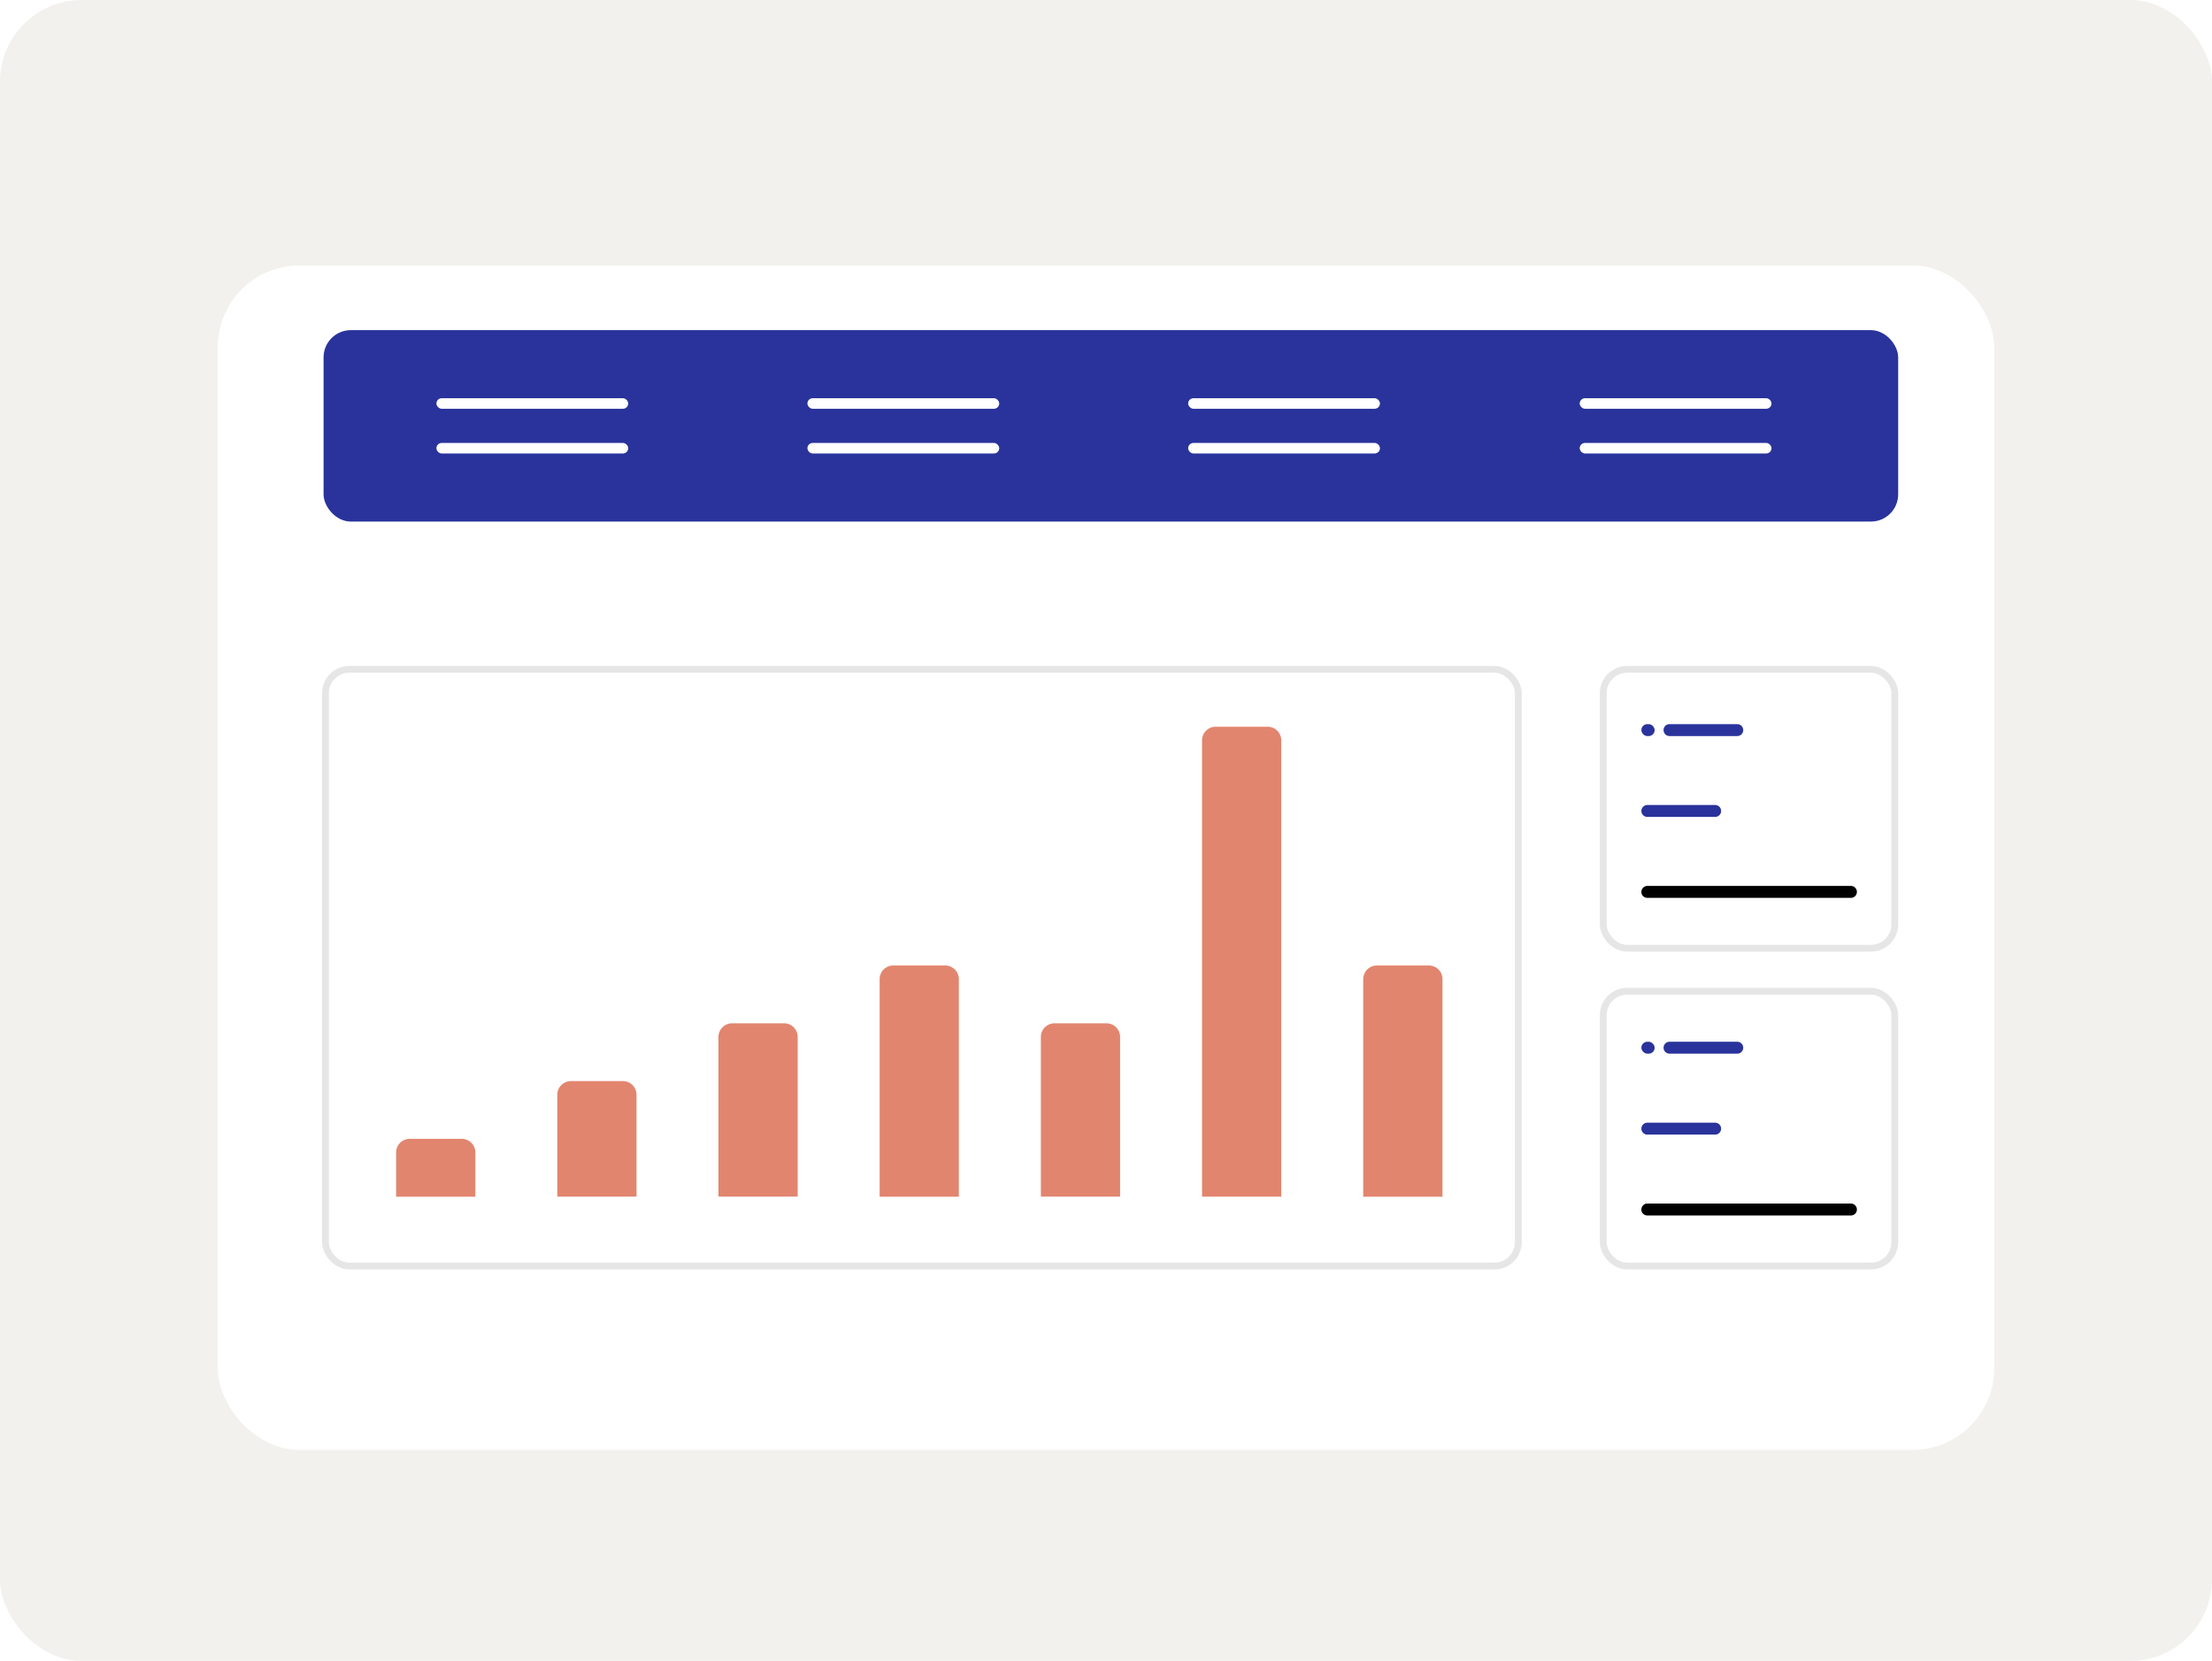 <svg width="325" height="244" viewBox="0 0 325 244" fill="none" xmlns="http://www.w3.org/2000/svg"><rect width="325" height="244" rx="12" fill="#F3F1ED"/><g filter="url(#a)"><rect x="32" y="35" width="261" height="174" rx="12" fill="white"/></g><rect x="47.54" y="48.5" width="231.35" height="28.12" rx="4" fill="#29339B"/><rect x="47.82" y="98.33" width="175.26" height="87.66" rx="3.5" fill="white" stroke="#E6E6E6"/><path d="M58.2 169.3c0-1.1.9-2 2-2h7.64a2 2 0 0 1 2 2v6.5H58.2v-6.5ZM81.88 160.82c0-1.1.9-2 2-2h7.64a2 2 0 0 1 2 2v14.97H81.88v-14.97ZM105.56 152.33c0-1.1.9-2 2-2h7.64a2 2 0 0 1 2 2v23.46h-11.64v-23.46ZM129.24 143.84c0-1.1.9-2 2-2h7.64a2 2 0 0 1 2 2v31.96h-11.64v-31.96ZM152.93 152.33c0-1.1.9-2 2-2h7.64a2 2 0 0 1 2 2v23.46h-11.64v-23.46ZM176.61 108.76c0-1.1.9-2 2-2h7.64a2 2 0 0 1 2 2v67.03h-11.64v-67.03ZM200.3 143.84c0-1.1.89-2 2-2h7.64a2 2 0 0 1 2 2v31.96h-11.65v-31.96Z" fill="#E2856E"/><rect x="235.56" y="98.33" width="42.83" height="40.97" rx="3.5" fill="white" stroke="#E6E6E6"/><rect x="241.16" y="106.38" width="1.95" height="1.75" rx=".87" fill="#29339B"/><path d="M244.42 107.25c0-.48.39-.87.87-.87h9.96a.87.87 0 1 1 0 1.75h-9.96a.88.88 0 0 1-.87-.88ZM241.16 119.14c0-.48.4-.88.88-.88H252a.87.87 0 1 1 0 1.75h-9.96a.88.88 0 0 1-.88-.87Z" fill="#29339B"/><path d="M241.16 131.03c0-.49.4-.88.88-.88h29.91a.87.87 0 0 1 0 1.75h-29.91a.87.87 0 0 1-.88-.88Z" fill="black"/><rect x="235.56" y="145.62" width="42.83" height="40.37" rx="3.5" fill="white" stroke="#E6E6E6"/><rect x="241.16" y="153.04" width="1.95" height="1.75" rx=".87" fill="#29339B"/><path d="M244.42 153.92c0-.49.39-.88.87-.88h9.96a.87.87 0 1 1 0 1.75h-9.96a.88.88 0 0 1-.87-.87ZM241.16 165.8c0-.48.4-.87.88-.87H252a.87.87 0 1 1 0 1.75h-9.96a.88.88 0 0 1-.88-.88Z" fill="#29339B"/><path d="M241.16 177.69c0-.48.4-.88.88-.88h29.91a.87.87 0 0 1 0 1.75h-29.91a.87.87 0 0 1-.88-.87Z" fill="black"/><rect x="92.3" y="66.62" width="28.18" height="1.55" rx=".78" transform="rotate(180 92.3 66.62)" fill="white"/><rect x="92.3" y="60.05" width="28.18" height="1.55" rx=".78" transform="rotate(180 92.3 60.05)" fill="white"/><rect x="202.75" y="66.62" width="28.18" height="1.55" rx=".78" transform="rotate(180 202.75 66.62)" fill="white"/><rect x="202.75" y="60.05" width="28.18" height="1.55" rx=".78" transform="rotate(180 202.75 60.05)" fill="white"/><rect x="146.79" y="66.62" width="28.18" height="1.55" rx=".78" transform="rotate(180 146.8 66.62)" fill="white"/><rect x="146.79" y="60.05" width="28.18" height="1.55" rx=".78" transform="rotate(180 146.8 60.05)" fill="white"/><rect x="260.28" y="66.62" width="28.18" height="1.55" rx=".78" transform="rotate(180 260.28 66.62)" fill="white"/><rect x="260.28" y="60.05" width="28.18" height="1.55" rx=".78" transform="rotate(180 260.28 60.05)" fill="white"/><defs><filter id="a" x="25" y="32" width="275" height="188" filterUnits="userSpaceOnUse" color-interpolation-filters="sRGB"><feFlood flood-opacity="0" result="BackgroundImageFix"/><feColorMatrix in="SourceAlpha" values="0 0 0 0 0 0 0 0 0 0 0 0 0 0 0 0 0 0 127 0" result="hardAlpha"/><feOffset dy="4"/><feGaussianBlur stdDeviation="3.5"/><feComposite in2="hardAlpha" operator="out"/><feColorMatrix values="0 0 0 0 0 0 0 0 0 0 0 0 0 0 0 0 0 0 0.05 0"/><feBlend in2="BackgroundImageFix" result="effect1_dropShadow_8384_30607"/><feBlend in="SourceGraphic" in2="effect1_dropShadow_8384_30607" result="shape"/></filter></defs></svg>